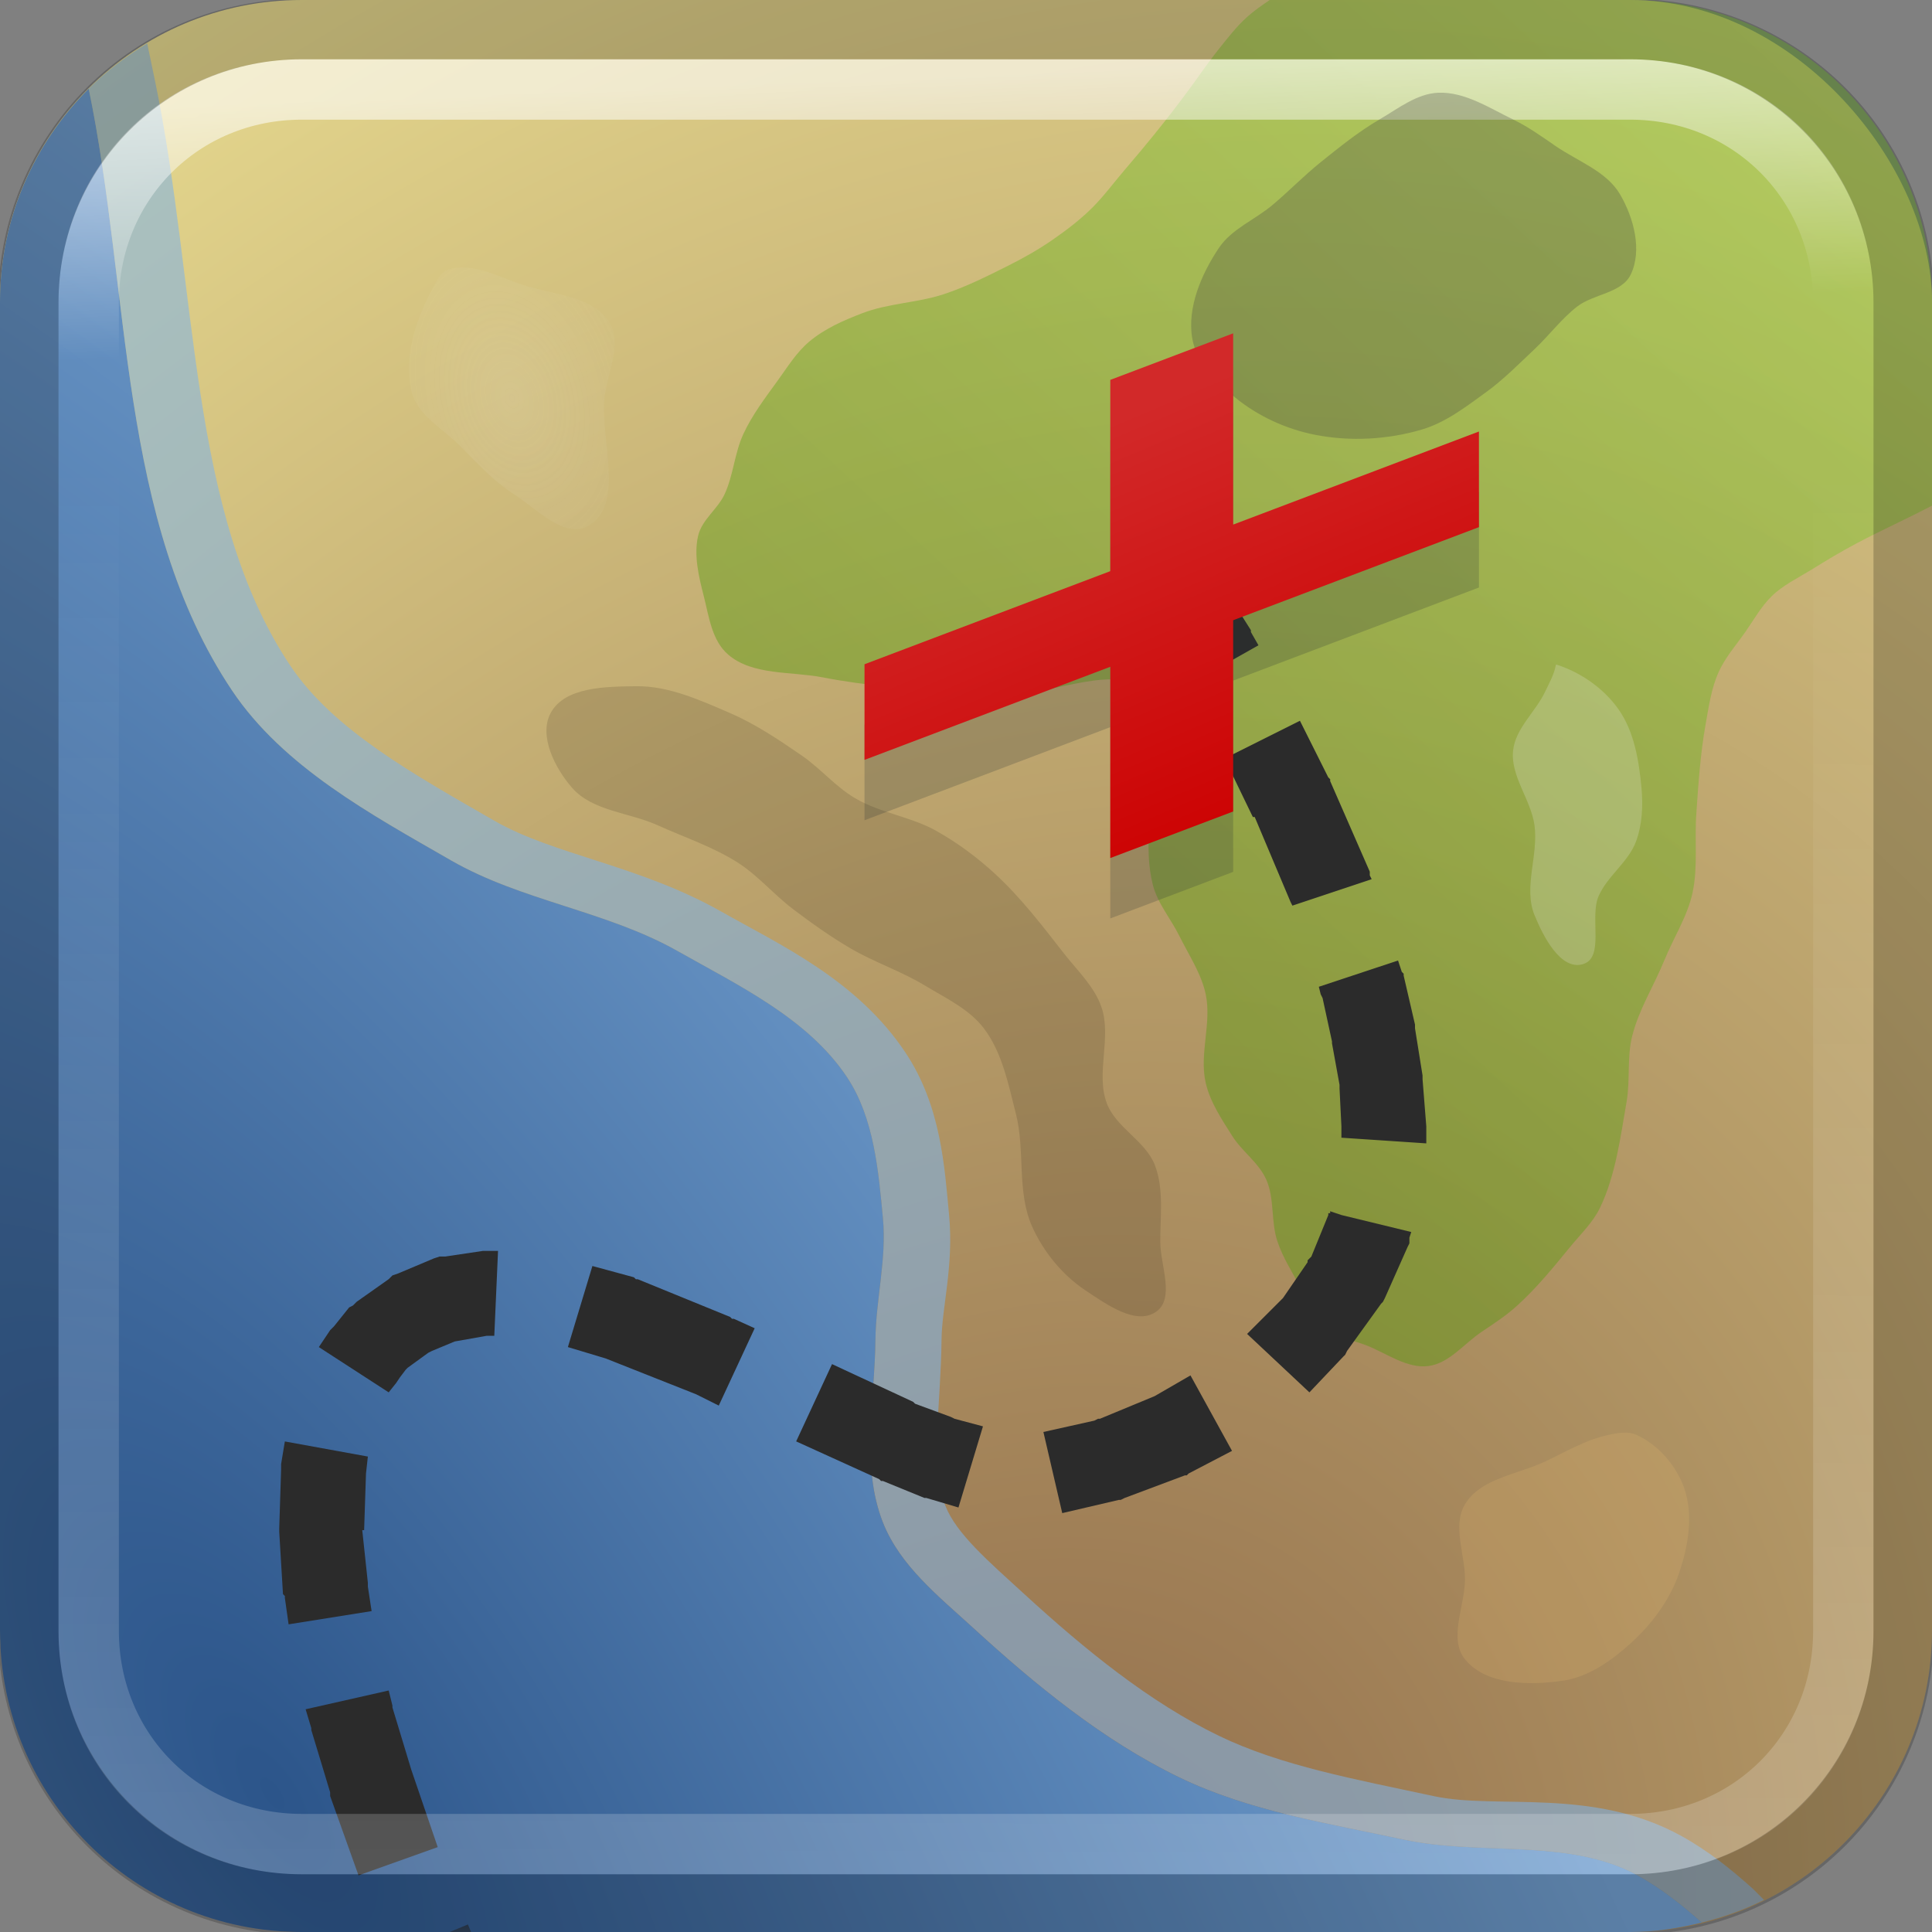<?xml version="1.0" encoding="UTF-8" standalone="no"?>
<!--part of the category icon pack by sixsixfive released under CC0 (https://creativecommons.org/publicdomain/zero/1.0/) on openclipart-->
<svg xmlns="http://www.w3.org/2000/svg" xmlns:xlink="http://www.w3.org/1999/xlink" viewBox="0 0 32 32">
 <rect x="0" y="0" width="32" height="32" fill="#808080" stroke="none"/>
 <defs id="0">
  <linearGradient id="G">
   <stop id="U" stop-color="#d22929"/>
   <stop id="V" offset="1" stop-color="#c00"/>
  </linearGradient>
  <linearGradient id="H">
   <stop id="W" stop-color="#eeeeec"/>
   <stop id="X" offset="1" stop-color="#eeeeec" stop-opacity="0"/>
  </linearGradient>
  <linearGradient id="I">
   <stop id="Y" stop-color="#89e034"/>
   <stop id="Z" offset="1" stop-color="#4e9a06"/>
  </linearGradient>
  <linearGradient id="J">
   <stop id="a" stop-color="#2c558a"/>
   <stop id="b" offset="1" stop-color="#729fcf"/>
  </linearGradient>
  <linearGradient id="K">
   <stop id="c" stop-color="#fff"/>
   <stop id="d" offset="1" stop-color="#fff" stop-opacity="0"/>
  </linearGradient>
  <linearGradient id="L">
   <stop id="e" stop-color="#8c6647"/>
   <stop id="f" offset="1" stop-color="#f7ef9c"/>
  </linearGradient>
  <linearGradient x1="31.02" y1="1051.78" x2="31.11" y2="1028.17" id="M" xlink:href="#K" gradientUnits="userSpaceOnUse" gradientTransform="translate(0,-1020.362)"/>
  <linearGradient x1="31.02" y1="1021.04" x2="31.18" y2="1025.18" id="N" xlink:href="#K" gradientUnits="userSpaceOnUse" gradientTransform="translate(0,-1020.362)"/>
  <radialGradient cx="12.804" cy="1051.22" r="16" id="O" xlink:href="#L" gradientUnits="userSpaceOnUse" gradientTransform="matrix(1.455,-2.842,2.23,1.141,-2346.69,-1128.462)"/>
  <radialGradient cx="11.05" cy="32.374" r="14.09" id="P" xlink:href="#J" gradientUnits="userSpaceOnUse" gradientTransform="matrix(1.099,-0.732,1.721,2.583,-63.348,-45.826)"/>
  <mask id="Q">
   <rect width="32" height="32" rx="5" id="g" fill="#eeeeec"/>
  </mask>
  <linearGradient x1="33.02" y1="-1.204" x2="17.557" y2="15.48" id="R" xlink:href="#I" gradientUnits="userSpaceOnUse"/>
  <radialGradient cx="8.476" cy="6.597" r="1.705" id="S" xlink:href="#H" gradientUnits="userSpaceOnUse" gradientTransform="matrix(1.38,-0.409,0.602,2.029,-7.188,-3.323)"/>
  <linearGradient x1="17.857" y1="7.213" x2="20.782" y2="14.11" id="T" xlink:href="#G" gradientUnits="userSpaceOnUse"/>
 </defs>
 <rect width="32" height="32" rx="5" id="1" fill="url(#O)"/>
 <path d="m 2.438,0.719 c -0.347,0.211 -0.683,0.464 -0.969,0.75 0.699,3.365 0.486,7.151 2.375,9.969 0.851,1.269 2.301,2.05 3.625,2.812 1.166,0.671 2.579,0.838 3.75,1.5 1.017,0.575 2.166,1.12 2.812,2.094 0.444,0.669 0.519,1.544 0.594,2.344 0.062,0.661 -0.118,1.337 -0.125,2 -0.01,1.014 -0.247,2.088 0.125,3.031 0.284,0.719 0.93,1.228 1.5,1.75 1.028,0.942 2.15,1.861 3.406,2.469 1.166,0.564 2.453,0.758 3.719,1.031 1.271,0.274 2.736,-0.033 3.875,0.594 0.378,0.208 0.726,0.48 1.062,0.781 0.362,-0.089 0.704,-0.213 1.031,-0.375 l -0.188,-0.188 c -0.361,-0.323 -0.738,-0.628 -1.188,-0.875 C 26.376,29.599 24.792,29.975 23.75,29.75 c -1.297,-0.279 -2.53,-0.501 -3.562,-1 -1.146,-0.554 -2.211,-1.421 -3.219,-2.344 -0.599,-0.549 -1.127,-0.998 -1.312,-1.469 -0.261,-0.66 -0.074,-1.625 -0.062,-2.75 0.005,-0.533 0.204,-1.22 0.125,-2.062 C 15.644,19.33 15.589,18.325 15,17.438 14.198,16.23 12.921,15.65 11.938,15.094 10.588,14.331 9.173,14.161 8.188,13.594 6.851,12.824 5.523,12.091 4.812,11.031 3.111,8.493 3.29,4.817 2.562,1.312 L 2.438,0.719 z" id="2" opacity="0.56" color="#000" stroke-width="1.5" fill="#7fb2e8"/>
 <path d="M 1.469,1.469 C 0.565,2.373 0,3.615 0,5 l 0,22 c 0,2.77 2.23,5 5,5 l 22,0 c 0.415,0 0.802,-0.062 1.188,-0.156 C 27.851,31.542 27.503,31.27 27.125,31.062 25.986,30.436 24.521,30.743 23.25,30.469 21.984,30.196 20.697,30.001 19.531,29.438 18.275,28.83 17.153,27.911 16.125,26.969 c -0.57,-0.522 -1.216,-1.031 -1.5,-1.75 -0.372,-0.943 -0.135,-2.018 -0.125,-3.031 0.007,-0.663 0.187,-1.339 0.125,-2 C 14.55,19.388 14.476,18.513 14.031,17.844 13.385,16.87 12.236,16.325 11.219,15.75 10.047,15.088 8.635,14.921 7.469,14.25 6.145,13.488 4.694,12.706 3.844,11.438 1.954,8.619 2.168,4.834 1.469,1.469 z" id="3" fill="url(#P)"/>
 <path d="M 21.031,0 C 20.901,0.089 20.773,0.176 20.656,0.281 20.475,0.445 20.341,0.622 20.188,0.812 20.032,1.005 19.896,1.207 19.75,1.406 19.551,1.679 19.338,1.956 19.125,2.219 18.971,2.408 18.816,2.596 18.656,2.781 18.47,2.996 18.294,3.237 18.094,3.438 17.893,3.638 17.671,3.807 17.438,3.969 17.197,4.136 16.95,4.275 16.688,4.406 16.345,4.578 15.989,4.756 15.625,4.875 15.188,5.018 14.71,5.022 14.281,5.188 13.97,5.308 13.662,5.442 13.406,5.656 13.189,5.838 13.042,6.083 12.875,6.312 c -0.201,0.277 -0.418,0.564 -0.562,0.875 -0.146,0.313 -0.166,0.687 -0.312,1 -0.118,0.252 -0.374,0.417 -0.438,0.688 -0.075,0.321 0.012,0.681 0.094,1 0.088,0.347 0.134,0.736 0.406,0.969 0.405,0.346 1.039,0.274 1.562,0.375 0.36,0.07 0.729,0.119 1.094,0.156 0.648,0.067 1.286,0.107 1.938,0.125 0.804,0.022 1.869,-0.569 2.438,0 0.285,0.285 0,0.815 0,1.219 0,0.65 -0.161,1.307 0,1.938 0.079,0.308 0.297,0.559 0.438,0.844 0.155,0.313 0.366,0.626 0.438,0.969 0.1,0.482 -0.111,0.989 0,1.469 0.074,0.317 0.264,0.6 0.438,0.875 0.164,0.26 0.435,0.439 0.562,0.719 0.143,0.315 0.076,0.704 0.188,1.031 0.091,0.269 0.24,0.5 0.375,0.75 0.12,0.222 0.188,0.486 0.375,0.656 0.193,0.175 0.476,0.219 0.719,0.312 0.338,0.131 0.672,0.389 1.031,0.344 0.34,-0.043 0.591,-0.371 0.875,-0.562 0.205,-0.138 0.411,-0.271 0.594,-0.438 0.324,-0.294 0.598,-0.63 0.875,-0.969 0.172,-0.211 0.383,-0.41 0.5,-0.656 0.258,-0.541 0.335,-1.159 0.438,-1.75 0.063,-0.36 0.004,-0.74 0.094,-1.094 0.112,-0.442 0.359,-0.828 0.531,-1.25 0.154,-0.378 0.383,-0.726 0.469,-1.125 0.091,-0.425 0.029,-0.879 0.062,-1.312 C 28.131,12.976 28.163,12.486 28.25,12 c 0.053,-0.297 0.094,-0.601 0.219,-0.875 0.109,-0.24 0.287,-0.44 0.438,-0.656 0.141,-0.202 0.262,-0.422 0.438,-0.594 C 29.531,9.692 29.777,9.575 30,9.438 30.249,9.283 30.491,9.137 30.75,9 31.161,8.782 31.589,8.591 32,8.375 L 32,5 C 32,2.23 29.77,0 27,0 l -5.969,0 z" id="4" opacity="0.4" fill="url(#R)"/>
 <path d="m 18.938,10.219 0.562,0.938 0.031,0.031 0.094,0.188 1.219,-0.688 -0.125,-0.219 0,-0.031 L 20.125,9.5 z m 1.344,2.344 0.469,0.969 0.031,0 L 21.375,14.938 21.406,15 22.719,14.562 22.688,14.5 l 0,-0.031 0,-0.031 -0.656,-1.5 0,-0.031 L 22,12.875 21.531,11.938 z m 1.562,3.781 0.031,0.125 0.031,0.062 0.156,0.719 0,0.031 0.125,0.688 0,0.062 0.031,0.625 0,0.094 0,0.094 1.406,0.094 0,-0.188 0,-0.031 0,-0.062 -0.062,-0.781 0,-0.031 0,-0.031 -0.125,-0.781 0,-0.031 0,-0.031 -0.188,-0.812 0,-0.031 -0.031,-0.031 -0.062,-0.188 z m 0.188,3.75 -0.031,0 0,0.031 -0.281,0.688 -0.062,0.062 0,0.031 L 21.25,21.5 l -0.094,0.094 -0.5,0.5 L 21.688,23.062 22.25,22.469 22.281,22.438 22.312,22.375 22.875,21.594 22.906,21.562 22.938,21.5 l 0.375,-0.844 0.031,-0.062 0,-0.094 L 23.375,20.406 22.219,20.125 22.031,20.062 z M 7.375,20.812 l -0.094,0 -0.094,0.031 -0.594,0.25 L 6.5,21.125 l -0.062,0.062 -0.531,0.375 -0.062,0.062 -0.062,0.031 -0.25,0.312 L 5.5,22 5.469,22.031 5.281,22.312 6.438,23.062 6.562,22.906 6.625,22.812 6.719,22.688 6.75,22.656 l 0.344,-0.25 0.062,-0.031 0.375,-0.156 0.531,-0.094 0.125,0 0.062,-1.406 -0.094,0 -0.062,0 -0.094,0 z m 2.031,1.5 0.625,0.188 1.5,0.594 0.062,0.031 0.312,0.156 L 12.5,22 l -0.344,-0.156 -0.031,0 -0.031,-0.031 -1.531,-0.625 -0.031,0 L 10.5,21.156 9.812,20.969 z m 3.781,1.562 1.375,0.625 0.031,0.031 0.031,0 0.688,0.281 0.031,0 L 15.875,24.969 16.281,23.625 15.812,23.5 15.75,23.469 15.156,23.25 15.125,23.219 l -1.344,-0.625 z m 5.938,-0.75 -0.906,0.375 -0.031,0 -0.062,0.031 -0.844,0.188 0.312,1.344 0.938,-0.219 0.031,0 0.062,-0.031 1,-0.375 0.031,0 0.031,-0.031 0.719,-0.375 -0.688,-1.25 z m -14.469,1.125 0,0.062 0,0.031 -0.031,0.969 0,0.031 0,0.031 0.062,1.031 0.031,0.031 0,0.031 0.062,0.438 1.375,-0.219 -0.062,-0.406 0,-0.062 L 6,25.344 l 0.031,0 0.031,-0.938 0.031,-0.281 -1.375,-0.25 z m 0.406,4.062 0.094,0.312 0,0.031 0.312,1.031 0,0.031 0,0.031 L 5.938,31.062 7.25,30.594 6.812,29.312 6.5,28.281 6.5,28.25 6.438,28 z m 1.406,4.094 0.406,1 0,0.031 0.75,1.531 1.25,-0.594 -0.719,-1.5 0,-0.031 L 7.75,31.875 z" mask="url(#Q)" id="5" color="#000" stroke-width="1.4" fill="#2b2b2b"/>
 <path d="m 5,1.482 c -1.983,0 -3.531,1.548 -3.531,3.531 l 0,22 c 0,1.984 1.548,3.531 3.531,3.531 l 22,0 c 1.983,0 3.531,-1.548 3.531,-3.531 l 0,-22 C 30.531,3.029 28.983,1.482 27,1.482 l -22,0 z" id="6" opacity="0.2" fill="none" stroke="url(#M)"/>
 <path d="m 5,1.482 c -1.983,0 -3.531,1.548 -3.531,3.531 l 0,22 c 0,1.984 1.548,3.531 3.531,3.531 l 22,0 c 1.983,0 3.531,-1.548 3.531,-3.531 l 0,-22 C 30.531,3.029 28.983,1.482 27,1.482 l -22,0 z" id="7" opacity="0.6" fill="none" stroke="url(#N)"/>
 <path d="m 23.822,1.536 c -0.356,0.015 -0.666,0.263 -0.974,0.443 -0.347,0.202 -0.661,0.457 -0.974,0.708 -0.277,0.223 -0.525,0.479 -0.797,0.708 -0.289,0.244 -0.675,0.395 -0.886,0.708 -0.291,0.434 -0.532,0.99 -0.443,1.505 0.068,0.396 0.399,0.719 0.708,0.974 0.377,0.311 0.849,0.526 1.328,0.62 0.58,0.114 1.205,0.08 1.771,-0.089 0.393,-0.117 0.731,-0.379 1.063,-0.62 0.288,-0.209 0.538,-0.465 0.797,-0.708 0.243,-0.229 0.445,-0.503 0.708,-0.708 C 26.396,4.867 26.861,4.857 27.01,4.547 27.204,4.145 27.059,3.604 26.833,3.219 26.609,2.837 26.135,2.672 25.77,2.422 25.541,2.264 25.312,2.1 25.062,1.979 24.667,1.788 24.26,1.518 23.822,1.536 z" id="8" opacity="0.27" fill="#3e3e3d"/>
 <path d="m 25.77,11.012 c -0.027,0.157 -0.109,0.299 -0.177,0.443 -0.158,0.335 -0.491,0.607 -0.531,0.974 -0.047,0.427 0.295,0.814 0.354,1.24 0.069,0.491 -0.187,1.028 0,1.487 0.143,0.352 0.431,0.917 0.797,0.815 0.373,-0.104 0.109,-0.777 0.266,-1.131 0.148,-0.335 0.494,-0.562 0.62,-0.906 0.102,-0.279 0.116,-0.59 0.089,-0.886 -0.042,-0.449 -0.12,-0.929 -0.379,-1.298 -0.241,-0.343 -0.619,-0.609 -1.018,-0.739 -0.006,-0.002 -0.015,-0.005 -0.02,0 z" id="9" opacity="0.219" fill="#eeeeec"/>
 <path d="m 26.656,23.764 c -0.376,0.075 -0.716,0.279 -1.063,0.443 -0.454,0.215 -1.07,0.278 -1.328,0.708 -0.213,0.354 -3e-6,0.827 -5e-6,1.24 -2e-6,0.443 -0.278,0.984 -5e-6,1.328 0.348,0.432 1.077,0.435 1.626,0.354 0.422,-0.062 0.803,-0.334 1.119,-0.62 0.346,-0.313 0.644,-0.71 0.797,-1.151 0.155,-0.447 0.244,-0.97 0.089,-1.417 -0.131,-0.375 -0.434,-0.724 -0.797,-0.886 -0.135,-0.06 -0.298,-0.029 -0.443,-1.7e-5 z" id="A" opacity="0.2" fill="#e9b96e"/>
 <path d="M 7.439,4.459 C 7.349,4.483 7.282,4.568 7.236,4.649 6.922,5.197 6.66,5.885 6.819,6.495 6.919,6.88 7.335,7.1 7.616,7.381 7.897,7.662 8.167,7.964 8.502,8.178 8.88,8.42 9.351,8.933 9.741,8.709 10.357,8.357 9.943,7.305 10.011,6.599 10.052,6.182 10.313,5.702 10.096,5.344 9.828,4.904 9.169,4.882 8.679,4.724 8.276,4.595 7.846,4.345 7.439,4.459 z" id="B" opacity="0.13" fill="url(#S)"/>
 <path d="m 15.498,13.757 c 0.351,0.194 0.678,0.437 0.974,0.708 0.432,0.396 0.791,0.866 1.151,1.328 0.222,0.284 0.502,0.545 0.62,0.886 0.174,0.503 -0.098,1.096 0.089,1.594 0.152,0.406 0.642,0.622 0.797,1.027 0.152,0.398 0.087,0.848 0.089,1.274 0.002,0.385 0.246,0.933 -0.07,1.153 -0.334,0.233 -0.83,-0.129 -1.169,-0.354 -0.384,-0.255 -0.698,-0.641 -0.886,-1.063 -0.254,-0.572 -0.111,-1.253 -0.266,-1.86 -0.125,-0.489 -0.226,-1.015 -0.531,-1.417 -0.243,-0.32 -0.631,-0.5 -0.974,-0.708 -0.395,-0.24 -0.842,-0.386 -1.24,-0.62 -0.328,-0.193 -0.64,-0.414 -0.944,-0.645 C 12.819,14.819 12.557,14.503 12.221,14.288 11.809,14.025 11.338,13.87 10.893,13.669 10.423,13.456 9.815,13.437 9.476,13.049 9.193,12.725 8.917,12.187 9.121,11.809 9.356,11.373 10.044,11.372 10.538,11.366 c 0.537,-0.007 1.056,0.23 1.55,0.443 0.425,0.183 0.814,0.445 1.196,0.708 0.311,0.215 0.559,0.518 0.886,0.708 0.412,0.24 0.911,0.301 1.328,0.531 z" id="C" opacity="0.129" fill="#140d00"/>
 <path d="m 18.39,7.292 0,3.168 -4.071,1.542 0,1.584 4.071,-1.542 0,3.168 2.035,-0.771 0,-3.168 4.071,-1.542 0,-1.584 -4.071,1.542 0,-3.168 -2.035,0.771 z" id="D" opacity="0.23" fill="#2e3436"/>
 <path d="m 18.39,6.292 0,3.168 -4.071,1.542 0,1.584 4.071,-1.542 0,3.168 2.035,-0.771 0,-3.168 4.071,-1.542 0,-1.584 -4.071,1.542 0,-3.168 -2.035,0.771 z" id="E" fill="url(#T)"/>
 <path d="m 5,0.482 c -2.513,0 -4.531,2.018 -4.531,4.531 l 0,22 c 0,2.513 2.018,4.531 4.531,4.531 l 22,0 c 2.513,0 4.531,-2.018 4.531,-4.531 l 0,-22 C 31.531,2.499 29.513,0.482 27,0.482 l -22,0 z" id="F" opacity="0.2" fill="none" stroke="#000"/>
</svg>
